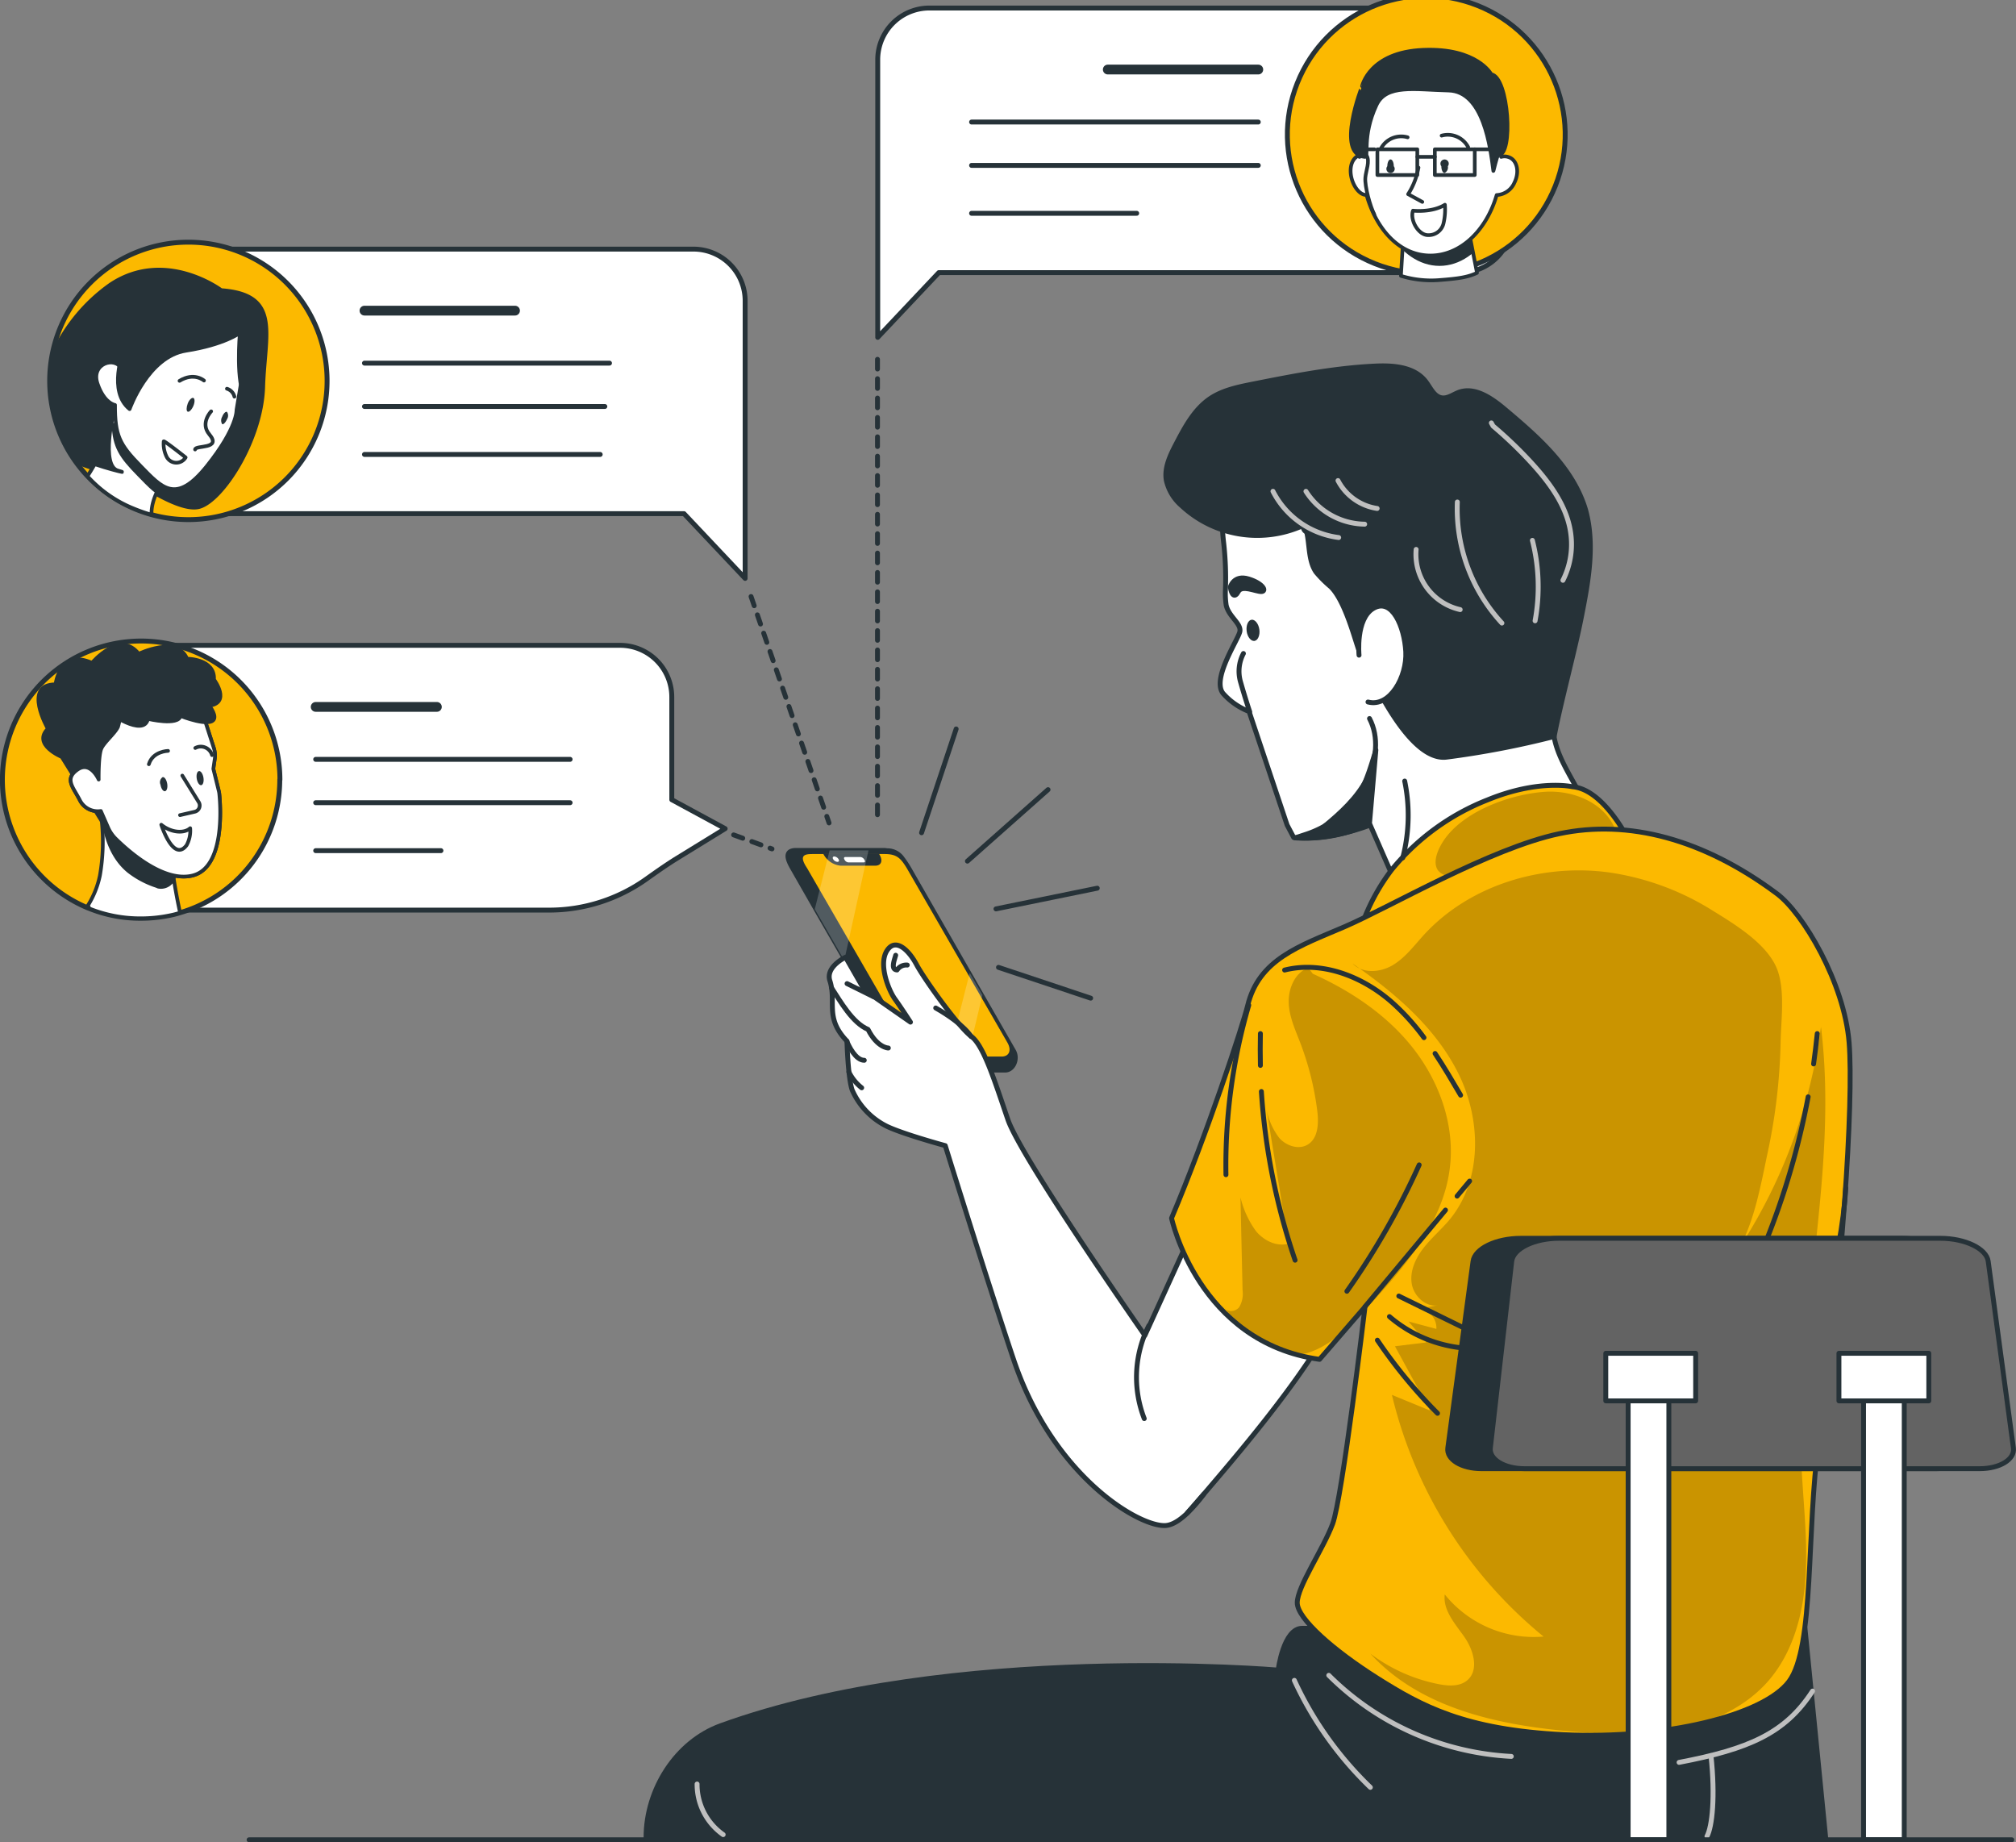 <?xml version="1.0" encoding="UTF-8"?> <svg xmlns="http://www.w3.org/2000/svg" xmlns:xlink="http://www.w3.org/1999/xlink" viewBox="0 0 412.03 376.48"><rect x="0" y="0" width="412.03" height="376.48" fill="#808080" stroke="none"/><defs><clipPath id="a" transform="translate(-35.31 -75.94)"><path d="M368.53,248.27h-9.91c-4.4,0-44.33,15-44.33,15a41.53,41.53,0,0,1,5.51-9.66,48,48,0,0,1,19.55-14.21c10.46-4.29,17.35-2.68,17.35-2.68C363.3,237.27,368.53,248.27,368.53,248.27Z" fill="none"></path></clipPath><clipPath id="b" transform="translate(-35.31 -75.94)"><path d="M274.75,324.88c7.21-17,14.6-39.51,15.54-43.39,2.31-9.54,10.53-12.17,19.73-16.12s29.9-16.1,44-19.06,29.38,1.06,44.37,12.2c5.45,4,13.86,18.33,14.84,30.49s-1.44,48.36-6.2,81.57c-2.55,17.81-.84,42-6.09,49S375.38,431.42,355,430.44s-29.25-5.92-38.12-11.51-16.44-12.17-16.44-15.45,5.25-10.85,7.23-16.11S314.29,343,314.29,343L305,353.74C280.18,350.27,274.75,324.88,274.75,324.88Z" fill="none"></path></clipPath><clipPath id="c" transform="translate(-35.31 -75.94)"><path d="M69.05,173.69s-2.93,3.73-2.77,7.44h0a34.73,34.73,0,0,1-3.69-1.29,25.5,25.5,0,0,1-9.41-6.59h0a37,37,0,0,0,5.64-14.55C60.31,149.84,69.05,173.69,69.05,173.69Z" fill="none"></path></clipPath><clipPath id="d" transform="translate(-35.31 -75.94)"><path d="M329.27,133.19c4.19-.31,6.07-0.61,7.91-1.49l-1.68-8.58-13.36.79-0.51,8.4A20.92,20.92,0,0,0,329.27,133.19Z" fill="none"></path></clipPath></defs><title>many messages flip</title><line x1="188.35" y1="170.18" x2="195.42" y2="148.97" fill="none" stroke="#263238" stroke-linecap="round" stroke-linejoin="round"></line><line x1="222.91" y1="203.98" x2="204.07" y2="197.69" fill="none" stroke="#263238" stroke-linecap="round" stroke-linejoin="round"></line><line x1="224.26" y1="181.51" x2="203.56" y2="185.74" fill="none" stroke="#263238" stroke-linecap="round" stroke-linejoin="round"></line><line x1="214.2" y1="161.37" x2="197.72" y2="175.98" fill="none" stroke="#263238" stroke-linecap="round" stroke-linejoin="round"></line><line x1="149.94" y1="170.62" x2="157.78" y2="173.48" fill="none" stroke="#263238" stroke-linecap="round" stroke-linejoin="round" stroke-dasharray="1.98 1.98"></line><line x1="179.34" y1="73.43" x2="179.34" y2="168.17" fill="none" stroke="#263238" stroke-linecap="round" stroke-linejoin="round" stroke-dasharray="1.98 1.98"></line><line x1="153.5" y1="121.91" x2="169.44" y2="168.17" fill="none" stroke="#263238" stroke-linecap="round" stroke-linejoin="round" stroke-dasharray="1.98 1.98"></line><path d="M294.81,167.07c14-3.47,38.22-5.63,44.78-1.41s13,29.9,13,31.3-1.28,21,.36,29.63c0.9,5,4.52,9.46,6.42,14.14,0,0-4.44-.47-16.14,3.27s-21.88,14.23-21.88,14.23l-6-13.69s-8.21,3.34-15.63,2.55l-1.35-2.55-7.77-23.2a13.71,13.71,0,0,1-5.15-3.51c-2.81-2.81,3-11.23,3.27-12.87s-2.34-3.05-2.81-5.39a16.28,16.28,0,0,1-.14-3.22,64.29,64.29,0,0,0-.36-9.41C284.65,180.72,284.8,169.54,294.81,167.07Z" transform="translate(-35.31 -75.94)" fill="#fff" stroke="#263238" stroke-linecap="round" stroke-linejoin="round"></path><path d="M288.4,196.83c0.74-1.4,3.51,0,4.68,0s0.48-1.63-2.57-2.57-3.75,1.64-3.75,1.64C287,197.53,287.66,198.23,288.4,196.83Z" transform="translate(-35.31 -75.94)" fill="#263238" stroke="#263238" stroke-linecap="round" stroke-linejoin="round"></path><path d="M290.72,221.38s-0.94-2.81-1.87-6.08a7.82,7.82,0,0,1,.59-5.81" transform="translate(-35.31 -75.94)" fill="none" stroke="#263238" stroke-linecap="round" stroke-linejoin="round"></path><path d="M240.75,294.62H224a6.11,6.11,0,0,1-4.63-2.94l-11.43-19.8-6-10.41-4.63-8.1c-0.94-1.63-1.87-3.66.79-3.64H216c0.22,0,.44.06,0.67,0.07a3.69,3.69,0,0,1,3.06,1.63,20.83,20.83,0,0,1,1.51,2.31l21.22,37C243.38,292.32,242.38,294.62,240.75,294.62Z" transform="translate(-35.31 -75.94)" fill="#263238" stroke="#263238" stroke-miterlimit="10"></path><path d="M240,291.86H225.36a5.92,5.92,0,0,1-4.51-2.86l-20.6-35.67c-1.82-2.73-.37-2.86,1.21-2.86h14.65c2.48,0,3.28.85,4.51,2.86L241.2,289C242.11,290.58,241.57,291.86,240,291.86Z" transform="translate(-35.31 -75.94)" fill="#fcb900"></path><path d="M214.2,252.85h-7.09a4.47,4.47,0,0,1-3.38-2.14l-0.19-.33h11.4l0.19,0.33C215.79,251.89,215.39,252.85,214.2,252.85Z" transform="translate(-35.31 -75.94)" fill="#263238"></path><path d="M206.69,251.52c0.18,0.31.08,0.55-.23,0.55a1.14,1.14,0,0,1-.87-0.55c-0.17-.3-0.07-0.55.23-0.55A1.14,1.14,0,0,1,206.69,251.52Z" transform="translate(-35.31 -75.94)" fill="#fff"></path><path d="M211.81,252.18h-3.09a1,1,0,0,1-.76-0.47l-0.08-.15c-0.15-.27-0.06-0.48.2-0.48h3.09a1,1,0,0,1,.75.48l0.09,0.15C212.16,252,212.11,252.18,211.81,252.18Z" transform="translate(-35.31 -75.94)" fill="#fff"></path><polygon points="177.5 173.79 172.62 195.94 172.54 196.24 166.53 185.81 166.59 185.53 169.56 173.79 177.5 173.79" fill="#fff" opacity="0.2" style="isolation:isolate"></polygon><polygon points="198.19 198.83 200.79 203.34 198.49 212.96 198.21 214.17 194.29 214.17 194.6 212.96 198.19 198.83" fill="#fff" opacity="0.2" style="isolation:isolate"></polygon><path d="M311.27,337.36c-3.11,12.76-22,34.62-29.9,43.88h0c-1.83,2.14-3.07,3.53-3.4,3.9l-0.08.1h0c-1.49,1.4-3,2.38-4.39,2.46-5.36.3-22.93-10-31-33.84-5.06-15-14-43.8-14-43.8s-8.5-2.31-11.9-3.93a15,15,0,0,1-7.12-7.43c-0.87-2.51-1.07-10-1.07-10-4.61-4.77-2.1-8-3.49-12.33-0.93-2.86,3.2-4.81,3.2-4.81l3.85,6.7,9.42,6.56s-1.86-2.89-3.17-4.71-3.4-7.07-1.65-9.87,4.49-.13,6.07,2.84,8.64,12.82,11.17,14.65,4.8,9.15,7.49,17,28,44.12,28,44.12l17.39-38.15S315.22,321.14,311.27,337.36Z" transform="translate(-35.31 -75.94)" fill="#fff" stroke="#263238" stroke-linecap="round" stroke-linejoin="round"></path><path d="M281.35,381.27a30.37,30.37,0,0,1-3.4,3.9C278.28,384.8,279.52,383.41,281.35,381.27Z" transform="translate(-35.31 -75.94)" fill="#fff" stroke="#263238" stroke-linecap="round" stroke-linejoin="round"></path><line x1="173.12" y1="201.01" x2="178.56" y2="203.7" fill="none" stroke="#263238" stroke-linecap="round" stroke-linejoin="round"></line><path d="M368.53,248.27h-9.91c-4.4,0-44.33,15-44.33,15a41.53,41.53,0,0,1,5.51-9.66,48,48,0,0,1,19.55-14.21c10.46-4.29,17.35-2.68,17.35-2.68C363.3,237.27,368.53,248.27,368.53,248.27Z" transform="translate(-35.31 -75.94)" fill="#fcb900"></path><g clip-path="url(#a)"><path d="M329.36,249.53c-0.62,1.38-1,3.08-.14,4.3a3.41,3.41,0,0,0,3.26,1.11,10.83,10.83,0,0,0,3.33-1.36,72.44,72.44,0,0,1,29.54-8.33c-2.24-5.34-8.65-7.91-14.41-7.49C343.39,238.31,332.59,242.3,329.36,249.53Z" transform="translate(-35.31 -75.94)" opacity="0.2" style="isolation:isolate"></path></g><path d="M368.53,248.27h-9.91c-4.4,0-44.33,15-44.33,15a41.53,41.53,0,0,1,5.51-9.66,48,48,0,0,1,19.55-14.21c10.46-4.29,17.35-2.68,17.35-2.68C363.3,237.27,368.53,248.27,368.53,248.27Z" transform="translate(-35.31 -75.94)" fill="none" stroke="#263238" stroke-linecap="round" stroke-linejoin="round"></path><path d="M408.48,451.85l-4.27-43.15H301.44c-3.84,0-4.9,8.54-4.9,8.54s-66.69-5.74-113.89,11.35c-9.19,3.32-15.3,13.07-15.3,22.84h0Z" transform="translate(-35.31 -75.94)" fill="#263238" stroke="#263238" stroke-linecap="round" stroke-linejoin="round"></path><path d="M274.75,324.88c7.21-17,14.6-39.51,15.54-43.39,2.31-9.54,10.53-12.17,19.73-16.12s29.9-16.1,44-19.06,29.38,1.06,44.37,12.2c5.45,4,13.86,18.33,14.84,30.49s-1.44,48.36-6.2,81.57c-2.55,17.81-.84,42-6.09,49S375.38,431.42,355,430.44s-29.25-5.92-38.12-11.51-16.44-12.17-16.44-15.45,5.25-10.85,7.23-16.11S314.29,343,314.29,343L305,353.74C280.18,350.27,274.75,324.88,274.75,324.88Z" transform="translate(-35.31 -75.94)" fill="#fcb900"></path><g clip-path="url(#b)"><path d="M302.7,273.72c-2.73,1-4.09,4.21-4,7.12s1.37,5.62,2.41,8.34a59.59,59.59,0,0,1,3.42,13.74c0.33,2.58.2,5.76-2.07,7-1.83,1-4.27.17-5.67-1.4a14,14,0,0,1-2.6-5.7l4.47,27.27c-2.44.69-5.08-.63-6.68-2.59a19.54,19.54,0,0,1-3.14-6.85q0.21,9.53.43,19a5.3,5.3,0,0,1-.7,3.43c-0.73.94-2.46,1.13-3,.06,3.21,4.3,7,9,12.31,9.67,6.42,0.87,11.91-4.31,16.32-9.07,7.78-8.42,16-17.63,17.41-29,1.11-8.62-2-17.47-7.3-24.34s-12.76-11.9-20.69-15.46Z" transform="translate(-35.31 -75.94)" opacity="0.2" style="isolation:isolate"></path><path d="M364.11,254.22c-13.7-1.84-28.45,2.58-37.79,12.78-2,2.19-3.81,4.66-6.36,6.18s-6.18,1.79-8.24-.35c8.66,6,17,13.09,21.68,22.54s4.89,21.71-1.83,29.83c-1.67,2-3.71,3.72-5.32,5.79s-2.82,4.67-2.41,7.26,2.91,4.93,5.49,4.42l-4.24.77a3.85,3.85,0,0,1,3.79,3.91q0,0.08,0,.17L323.19,346l3.63,4.28-6.41.78,7.17,13.14L319.79,361a91.05,91.05,0,0,0,31,49.39,23.37,23.37,0,0,1-20.2-8.61c-0.4,3.24,2.13,6,4,8.67s3.09,6.79.58,8.89c-1.54,1.3-3.81,1.16-5.79.78a34,34,0,0,1-14-6.25c10.39,11.41,26.85,14.78,42.23,16,7,0.56,14.14.79,21-.61s13.62-4.58,18.21-9.92c5-5.83,7.07-13.69,7.52-21.37s-0.54-15.35-.86-23c-1.23-29.78,7.65-59.59,4-89.17A109,109,0,0,1,390.11,332c3.67-5.49,5.15-14.37,6.52-20.73a117.78,117.78,0,0,0,2.6-22.39c0.09-4.54,1-10.93-.86-15.24-2.19-5-8.56-8.85-13-11.59A54.46,54.46,0,0,0,364.11,254.22Z" transform="translate(-35.31 -75.94)" opacity="0.2" style="isolation:isolate"></path></g><path d="M274.75,324.88c7.21-17,14.6-39.51,15.54-43.39,2.31-9.54,10.53-12.17,19.73-16.12s29.9-16.1,44-19.06,29.38,1.06,44.37,12.2c5.45,4,13.86,18.33,14.84,30.49s-1.44,48.36-6.2,81.57c-2.55,17.81-.84,42-6.09,49S375.38,431.42,355,430.44s-29.25-5.92-38.12-11.51-16.44-12.17-16.44-15.45,5.25-10.85,7.23-16.11S314.29,343,314.29,343L305,353.74C280.18,350.27,274.75,324.88,274.75,324.88Z" transform="translate(-35.31 -75.94)" fill="none" stroke="#263238" stroke-linecap="round" stroke-linejoin="round"></path><line x1="278.99" y1="267.01" x2="295.43" y2="247.29" fill="none" stroke="#263238" stroke-linecap="round" stroke-linejoin="round"></line><line x1="297.8" y1="244.44" x2="300.36" y2="241.37" fill="none" stroke="#263238" stroke-linecap="round" stroke-linejoin="round"></line><path d="M292.7,204.59c0.16,1.19-.31,2.23-1,2.33s-1.45-.79-1.6-2,0.31-2.23,1-2.33S292.54,203.4,292.7,204.59Z" transform="translate(-35.31 -75.94)" fill="#263238"></path><path d="M358.6,201.58c-1.33,7-4.32,17.85-5.65,24.87a182.72,182.72,0,0,1-22,4.22c-7.5.94-15.12-15.68-17.48-21.06-0.54.24-2.65-10.31-6.19-13.76a23.74,23.74,0,0,1-3-3c-1.59-2.31-1.28-5.61-1.94-8.3a7,7,0,0,0-.47-1.42,0.3,0.3,0,0,0,0,.1l-0.31.14a22.67,22.67,0,0,1-24.77-4.11,9.65,9.65,0,0,1-3.11-5.16c-0.45-2.63.84-5.22,2.08-7.59,1.79-3.43,3.72-7,6.93-9.15,2.56-1.7,5.65-2.33,8.67-2.93,8.27-1.64,16.59-3.28,25-3.68,3.74-.18,8,0.15,10.31,3.12,1,1.29,1.71,3.13,3.32,3.37,1.21,0.17,2.3-.68,3.44-1.12,3.28-1.22,6.72,1.18,9.4,3.43,6.83,5.74,14,12,16.54,20.57C361.29,187.08,360,194.49,358.6,201.58Z" transform="translate(-35.31 -75.94)" fill="#263238" stroke="#263238" stroke-linecap="round" stroke-linejoin="round"></path><path d="M314.9,219.4c4.45,1.18,8-5.16,7.72-10.29s-2.8-11-6.55-8.88-3,9.6-3,9.6" transform="translate(-35.31 -75.94)" fill="#fff" stroke="#263238" stroke-linecap="round" stroke-linejoin="round"></path><path d="M302.26,184.59a0.91,0.91,0,0,1-.48-0.52l-0.34-.66,0.31-.14a0.3,0.3,0,0,1,0-.1A7,7,0,0,1,302.26,184.59Z" transform="translate(-35.31 -75.94)" fill="#263238" stroke="#263238" stroke-linecap="round" stroke-linejoin="round"></path><path d="M315.21,222.78c2,3.8,1.44,8.59-.56,12.4s-5.26,6.82-8.59,9.56" transform="translate(-35.31 -75.94)" fill="none" stroke="#263238" stroke-linecap="round" stroke-linejoin="round"></path><path d="M322.4,235.56a34.46,34.46,0,0,1-.4,15.69" transform="translate(-35.31 -75.94)" fill="none" stroke="#263238" stroke-linecap="round" stroke-linejoin="round"></path><path d="M285.87,316a116.67,116.67,0,0,1,4.66-34.64" transform="translate(-35.31 -75.94)" fill="none" stroke="#263238" stroke-linecap="round" stroke-linejoin="round"></path><path d="M328.61,291.23c1.85,2.77,3.54,5.66,5.22,8.52" transform="translate(-35.31 -75.94)" fill="none" stroke="#263238" stroke-linecap="round" stroke-linejoin="round"></path><path d="M297.86,274.18c7.69-1.93,15.93,1.33,21.89,6.55a46.29,46.29,0,0,1,6.59,7.26" transform="translate(-35.31 -75.94)" fill="none" stroke="#263238" stroke-linecap="round" stroke-linejoin="round"></path><path d="M293.11,299A133.07,133.07,0,0,0,300,333.47" transform="translate(-35.31 -75.94)" fill="none" stroke="#263238" stroke-linecap="round" stroke-linejoin="round"></path><path d="M292.91,287.16q-0.07,3.25,0,6.51" transform="translate(-35.31 -75.94)" fill="none" stroke="#263238" stroke-linecap="round" stroke-linejoin="round"></path><path d="M325.36,314a155,155,0,0,1-14.77,25.82" transform="translate(-35.31 -75.94)" fill="none" stroke="#263238" stroke-linecap="round" stroke-linejoin="round"></path><path d="M321.2,340.8l16.74,8.2a1.8,1.8,0,0,1,.9.72c0.53,1.07-1.14,1.84-2.33,1.82A27.11,27.11,0,0,1,319.29,345" transform="translate(-35.31 -75.94)" fill="none" stroke="#263238" stroke-linecap="round" stroke-linejoin="round"></path><path d="M316.82,349.82a102.89,102.89,0,0,0,12.29,14.94" transform="translate(-35.31 -75.94)" fill="none" stroke="#263238" stroke-linecap="round" stroke-linejoin="round"></path><path d="M404.86,300.09a156,156,0,0,1-22.41,56.09" transform="translate(-35.31 -75.94)" fill="none" stroke="#263238" stroke-linecap="round" stroke-linejoin="round"></path><path d="M406.72,287.16c-0.21,2.07-.46,4.15-0.75,6.21" transform="translate(-35.31 -75.94)" fill="none" stroke="#263238" stroke-linecap="round" stroke-linejoin="round"></path><path d="M389.47,331.58A152.1,152.1,0,0,1,355,368.06l1.2-1.06" transform="translate(-35.31 -75.94)" fill="none" stroke="#263238" stroke-linecap="round" stroke-linejoin="round"></path><path d="M412.55,318.71c-0.88,14.69-6.5,34.56-14.25,47.07l0.34-1.3" transform="translate(-35.31 -75.94)" fill="none" stroke="#263238" stroke-linecap="round" stroke-linejoin="round"></path><path d="M270.11,346.84a23.33,23.33,0,0,0-.94,19" transform="translate(-35.31 -75.94)" fill="none" stroke="#263238" stroke-linecap="round" stroke-linejoin="round"></path><path d="M218.37,271.16c-0.36,1.24-1,2.92.28,3a2.27,2.27,0,0,1,2.09-1" transform="translate(-35.31 -75.94)" fill="none" stroke="#263238" stroke-linecap="round" stroke-linejoin="round"></path><path d="M226.55,281.93c2.39,1.35,5.7,3.57,7.24,5.83" transform="translate(-35.31 -75.94)" fill="none" stroke="#263238" stroke-linecap="round" stroke-linejoin="round"></path><path d="M205.25,277.8c1.87,2.87,4.3,7.18,7.46,8.51,1.93,3.8,4.16,3.8,4.16,3.8" transform="translate(-35.31 -75.94)" fill="none" stroke="#263238" stroke-linecap="round" stroke-linejoin="round"></path><path d="M208.39,288.73c0.37,0.93,1.78,3.89,3.56,3.89" transform="translate(-35.31 -75.94)" fill="none" stroke="#263238" stroke-linecap="round" stroke-linejoin="round"></path><path d="M208.8,295a9.29,9.29,0,0,0,2.62,3.24" transform="translate(-35.31 -75.94)" fill="none" stroke="#263238" stroke-linecap="round" stroke-linejoin="round"></path><path d="M424,329c5,0,9.36,2.09,9.66,4.7L438,371.85c0.27,2.32-2.85,4.23-7,4.23H338.11c-4.12,0-7.21-1.91-6.9-4.23l5.16-38.15h0c0.35-2.61,4.72-4.7,9.75-4.7H424Z" transform="translate(-35.31 -75.94)" fill="#263238" stroke="#263238" stroke-linecap="round" stroke-linejoin="round"></path><path d="M431.9,329c5,0,9.41,2.09,9.76,4.7l5.15,38.15c0.32,2.32-2.77,4.23-6.9,4.23h-93c-4.13,0-7.26-1.91-7-4.23l4.37-38.15h0c0.3-2.61,4.63-4.7,9.66-4.7h78Z" transform="translate(-35.31 -75.94)" fill="#636363" stroke="#263238" stroke-linecap="round" stroke-linejoin="round"></path><rect x="332.76" y="279.77" width="8.32" height="96.19" fill="#fff" stroke="#263238" stroke-linecap="round" stroke-linejoin="round"></rect><rect x="380.87" y="279.86" width="8.32" height="96.1" fill="#fff" stroke="#263238" stroke-linecap="round" stroke-linejoin="round"></rect><rect x="328.19" y="276.56" width="18.37" height="9.72" fill="#fff" stroke="#263238" stroke-linecap="round" stroke-linejoin="round"></rect><rect x="375.84" y="276.56" width="18.37" height="9.72" fill="#fff" stroke="#263238" stroke-linecap="round" stroke-linejoin="round"></rect><path d="M299.85,419.34a72.19,72.19,0,0,0,15.53,21.86" transform="translate(-35.31 -75.94)" fill="none" stroke="#bfbfbf" stroke-linecap="round" stroke-linejoin="round"></path><path d="M177.78,440.52a12.57,12.57,0,0,0,5.33,10.34" transform="translate(-35.31 -75.94)" fill="none" stroke="#bfbfbf" stroke-linecap="round" stroke-linejoin="round"></path><path d="M306.89,418.31a57,57,0,0,0,37.3,16.57" transform="translate(-35.31 -75.94)" fill="none" stroke="#bfbfbf" stroke-linecap="round" stroke-linejoin="round"></path><path d="M385,434.71c0.91,8.41.25,14.52-.82,16.5" transform="translate(-35.31 -75.94)" fill="none" stroke="#bfbfbf" stroke-linecap="round" stroke-linejoin="round"></path><path d="M378.48,436.1c14.2-2.71,21.69-5.92,27.28-14.57" transform="translate(-35.31 -75.94)" fill="none" stroke="#bfbfbf" stroke-linecap="round" stroke-linejoin="round"></path><path d="M340.11,162.37l0.35,0.63a85.4,85.4,0,0,1,7.94,7.63c3.85,4.22,7.41,9.13,8,14.8a16.26,16.26,0,0,1-1.66,9.1" transform="translate(-35.31 -75.94)" fill="none" stroke="#bfbfbf" stroke-linecap="round" stroke-linejoin="round"></path><path d="M324.74,188.22a11.59,11.59,0,0,0,9,12.3" transform="translate(-35.31 -75.94)" fill="none" stroke="#bfbfbf" stroke-linecap="round" stroke-linejoin="round"></path><path d="M333.16,178.53a34.49,34.49,0,0,0,9.11,24.74" transform="translate(-35.31 -75.94)" fill="none" stroke="#bfbfbf" stroke-linecap="round" stroke-linejoin="round"></path><path d="M348.5,186.37a38.33,38.33,0,0,1,.55,16.44" transform="translate(-35.31 -75.94)" fill="none" stroke="#bfbfbf" stroke-linecap="round" stroke-linejoin="round"></path><path d="M295.48,176.34a17.57,17.57,0,0,0,13.43,9.45" transform="translate(-35.31 -75.94)" fill="none" stroke="#bfbfbf" stroke-linecap="round" stroke-linejoin="round"></path><path d="M302.22,176.35a14.48,14.48,0,0,0,12,6.71" transform="translate(-35.31 -75.94)" fill="none" stroke="#bfbfbf" stroke-linecap="round" stroke-linejoin="round"></path><path d="M308.77,174.15a10.84,10.84,0,0,0,8,5.7" transform="translate(-35.31 -75.94)" fill="none" stroke="#bfbfbf" stroke-linecap="round" stroke-linejoin="round"></path><path d="M302.18,246.45a20.55,20.55,0,0,0,5.94-3.06l0.16-.13h0a22.53,22.53,0,0,0,4.32-4.35l0.06-.08c1.61-2.14,2.86-6.29,3.85-9.6l-1.31,15.09A31.25,31.25,0,0,1,300,247.17Z" transform="translate(-35.31 -75.94)" fill="#263238" stroke="#263238" stroke-linecap="round" stroke-linejoin="round"></path><path d="M162,207.82H64.49a10.55,10.55,0,0,0-10.55,10.55h0v33a10.57,10.57,0,0,0,10.55,10.56h83.06a34.25,34.25,0,0,0,19.76-6.28c2.07-1.47,4.15-2.94,6.31-4.28l9.9-6.09-10.91-5.91v-21A10.57,10.57,0,0,0,162,207.82Z" transform="translate(-35.31 -75.94)" fill="#fff" stroke="#263238" stroke-linecap="round" stroke-linejoin="round"></path><line x1="64.52" y1="144.46" x2="89.29" y2="144.46" fill="none" stroke="#263238" stroke-linecap="round" stroke-linejoin="round" stroke-width="2"></line><line x1="64.52" y1="155.18" x2="116.52" y2="155.18" fill="none" stroke="#263238" stroke-linecap="round" stroke-linejoin="round"></line><line x1="64.52" y1="164.04" x2="116.52" y2="164.04" fill="none" stroke="#263238" stroke-linecap="round" stroke-linejoin="round"></line><line x1="64.52" y1="173.84" x2="90.12" y2="173.84" fill="none" stroke="#263238" stroke-linecap="round" stroke-linejoin="round"></line><path d="M92.49,235.25a28.34,28.34,0,0,1-20.38,27.21A19.31,19.31,0,0,1,70,263a29.12,29.12,0,0,1-5.86.6,27.86,27.86,0,0,1-10.56-2c-0.36-.13-0.71-0.28-1.06-0.44a28.36,28.36,0,1,1,40-25.86h0Z" transform="translate(-35.31 -75.94)" fill="#fcb900" stroke="#263238" stroke-linecap="round" stroke-linejoin="round"></path><path d="M72.11,262.46A19.31,19.31,0,0,1,70,263a29.12,29.12,0,0,1-5.86.6,27.86,27.86,0,0,1-10.56-2c-0.1-.21-0.2-0.42-0.29-0.64a18.8,18.8,0,0,0,2.44-6.09,40.61,40.61,0,0,0,.37-11.21L69.7,246A122.85,122.85,0,0,0,72.11,262.46Z" transform="translate(-35.31 -75.94)" fill="#fff" stroke="#263238" stroke-linecap="round" stroke-linejoin="round" stroke-width="0.75"></path><path d="M70.9,255h0a2.75,2.75,0,0,1-3.25,2.14L67.33,257a18.61,18.61,0,0,1-5.69-3c-5.33-4.32-5.33-12.31-5.33-12.31S67.6,250.57,70.9,255Z" transform="translate(-35.31 -75.94)" fill="#263238" stroke="#263238" stroke-linecap="round" stroke-linejoin="round" stroke-width="0.75"></path><path d="M59.69,249.52L47.93,230.64s-6.1-2.52-2.84-5.78c0,0-5.24-9.07,1.56-9.07,0,0,.88-7.37,7.46-4.39,0,0,5.72-6.81,9.55-1.85,0,0,7.86-3.82,9.88,1,0,0,5.74,0,5.51,4.26,0,0,3.61,4.82-1.14,5.38,0,0,1.26,3.83-4.37,3.83S61,230.9,61,230.9L59.55,238Z" transform="translate(-35.31 -75.94)" fill="#263238" stroke="#263238" stroke-linecap="round" stroke-linejoin="round" stroke-width="0.75"></path><path d="M76.82,222l2.2,6.83a5,5,0,0,1,.18,2.23l-0.29,2,1.11,4.5a4.39,4.39,0,0,1,.12.71c0.24,2.37,1.16,15-5.51,16.6-5.91,1.44-13.09-5-15.69-7.56a7.31,7.31,0,0,1-1.53-2.24l-1.49-3.4a4.1,4.1,0,0,1-4.28-2.19c-1.38-2.72-3.19-4.32-.52-6.23s4.36,2,4.36,2-0.08-4.87.55-6.33c0.56-1.28,2.84-3.17,3.4-4.45a17.13,17.13,0,0,0,.56-3s9.12,0.25,15.6-2.23Z" transform="translate(-35.31 -75.94)" fill="#fff" stroke="#263238" stroke-linecap="round" stroke-linejoin="round" stroke-width="0.75"></path><path d="M76.82,222l2.2,6.83a5,5,0,0,1,.18,2.23l-0.29,2,1.11,4.5a4.39,4.39,0,0,1,.12.71c0.24,2.37,1.16,15-5.51,16.6-5.91,1.44-13.09-5-15.69-7.56a7.31,7.31,0,0,1-1.53-2.24l-1.49-3.4a4.1,4.1,0,0,1-4.28-2.19c-1.38-2.72-3.19-4.32-.52-6.23s4.36,2,4.36,2-0.08-4.87.55-6.33c0.56-1.28,2.84-3.17,3.4-4.45a17.13,17.13,0,0,0,.56-3s9.12,0.25,15.6-2.23Z" transform="translate(-35.31 -75.94)" fill="#fff" stroke="#263238" stroke-linecap="round" stroke-linejoin="round" stroke-width="0.75"></path><path d="M72.57,234.44l3.34,5.39a1.31,1.31,0,0,1-.81,2l-3,.69" transform="translate(-35.31 -75.94)" fill="none" stroke="#263238" stroke-linecap="round" stroke-linejoin="round" stroke-width="0.75"></path><path d="M73.45,248.67c-2.7,3.59-5.18-4.19-5.18-4.19,2,1.63,4.64,1.85,5.91.71A6.25,6.25,0,0,1,73.45,248.67Z" transform="translate(-35.31 -75.94)" fill="none" stroke="#263238" stroke-linecap="round" stroke-linejoin="round" stroke-width="0.75"></path><path d="M68.11,236.3c0.13,0.8.54,1.39,0.92,1.33s0.59-.76.45-1.55-0.54-1.39-.92-1.33A1.25,1.25,0,0,0,68.11,236.3Z" transform="translate(-35.31 -75.94)" fill="#263238"></path><path d="M75.52,235.07c0.13,0.8.54,1.39,0.92,1.33s0.58-.76.45-1.55-0.54-1.39-.92-1.33S75.39,234.28,75.52,235.07Z" transform="translate(-35.31 -75.94)" fill="#263238"></path><path d="M78.64,230.25a2.38,2.38,0,0,0-3.42-1.45" transform="translate(-35.31 -75.94)" fill="none" stroke="#263238" stroke-linecap="round" stroke-linejoin="round" stroke-width="0.75"></path><path d="M69.66,229.39s-3.12.05-3.93,2.73" transform="translate(-35.31 -75.94)" fill="none" stroke="#263238" stroke-linecap="round" stroke-linejoin="round" stroke-width="0.75"></path><path d="M57.2,221.34s7.47,5.45,8.36,1.51c0,0,6.22,1.5,6.64-.6,0,0,6.22,2.49,6.89.56s-5-7.08-5-7.08L61,217.4Z" transform="translate(-35.31 -75.94)" fill="#263238" stroke="#263238" stroke-linecap="round" stroke-linejoin="round" stroke-width="0.75"></path><path d="M177,126.85H68.46A10.55,10.55,0,0,0,57.91,137.4h0v32.94a10.57,10.57,0,0,0,10.55,10.57H175.11l12.49,13.23V137.38A10.56,10.56,0,0,0,177,126.85h0Z" transform="translate(-35.31 -75.94)" fill="#fff" stroke="#263238" stroke-linecap="round" stroke-linejoin="round"></path><line x1="74.49" y1="63.48" x2="105.26" y2="63.48" fill="none" stroke="#263238" stroke-linecap="round" stroke-linejoin="round" stroke-width="2"></line><line x1="74.49" y1="74.21" x2="124.57" y2="74.21" fill="none" stroke="#263238" stroke-linecap="round" stroke-linejoin="round"></line><line x1="74.49" y1="83.07" x2="123.62" y2="83.07" fill="none" stroke="#263238" stroke-linecap="round" stroke-linejoin="round"></line><line x1="74.49" y1="92.87" x2="122.67" y2="92.87" fill="none" stroke="#263238" stroke-linecap="round" stroke-linejoin="round"></line><path d="M102.16,153.79A28.35,28.35,0,1,1,73.8,125.43a28.35,28.35,0,0,1,28.36,28.36v0Z" transform="translate(-35.31 -75.94)" fill="#fcb900" stroke="#263238" stroke-linecap="round" stroke-linejoin="round"></path><path d="M89.11,155.08c-0.37,10.86-8.29,23.07-13,24.45-4.39,1.32-14.71-6.32-15.89-7.21h0l-0.07-.05H60a18.86,18.86,0,0,1-9.22-2,28.34,28.34,0,0,1-4.77-21.76A35.15,35.15,0,0,1,57.9,134.07c11.2-7.45,22.63,1.16,22.63,1.16C92.86,136.12,89.42,144.2,89.11,155.08Z" transform="translate(-35.31 -75.94)" fill="#263238" stroke="#263238" stroke-linecap="round" stroke-linejoin="round" stroke-width="0.75"></path><path d="M69.05,173.69s-2.93,3.73-2.77,7.44h0a34.73,34.73,0,0,1-3.69-1.29,25.5,25.5,0,0,1-9.41-6.59h0a37,37,0,0,0,5.64-14.55C60.31,149.84,69.05,173.69,69.05,173.69Z" transform="translate(-35.31 -75.94)" fill="#fff"></path><g clip-path="url(#c)"><path d="M58.5,162.74c0.23,4.51,1.44,6.41,5.2,10.23,4.33,4.42,7.17,7.89,13.49,0,4.2-5.23,5.5-8.57,5.9-10.23H58.5Z" transform="translate(-35.31 -75.94)" fill="#263238" stroke="#263238" stroke-linecap="round" stroke-linejoin="round" stroke-width="0.75"></path></g><path d="M69.05,173.69s-2.93,3.73-2.77,7.44h0a34.73,34.73,0,0,1-3.69-1.29,25.5,25.5,0,0,1-9.41-6.59h0a37,37,0,0,0,5.64-14.55C60.31,149.84,69.05,173.69,69.05,173.69Z" transform="translate(-35.31 -75.94)" fill="none" stroke="#263238" stroke-linecap="round" stroke-linejoin="round" stroke-width="0.75"></path><path d="M85.16,150.66l-1.51,9.05s0.24,3.6-6.08,11.49-9.16,4.42-13.5,0-5.27-6.26-5.25-12.5c0,0-2.22-.31-3.59-4.39s3.63-5.63,4.89-3l7.54-3.66L72.3,142,75,138.5l5.46,2,5.78,3.5Z" transform="translate(-35.31 -75.94)" fill="#fff" stroke="#263238" stroke-linecap="round" stroke-linejoin="round" stroke-width="0.75"></path><path d="M78.47,160s-2.32,2.39-.38,4.7c2.64,3.13-2.9,2.16-2.91,3.1" transform="translate(-35.31 -75.94)" fill="none" stroke="#263238" stroke-linecap="round" stroke-linejoin="round" stroke-width="0.75"></path><path d="M68.77,166.14c0-.27,4.48,3.28,4.48,3.28h0a2.22,2.22,0,0,1-3.85-.07A5.92,5.92,0,0,1,68.77,166.14Z" transform="translate(-35.31 -75.94)" fill="none" stroke="#263238" stroke-linecap="round" stroke-linejoin="round" stroke-width="0.75"></path><path d="M74.83,158.9c-0.34.78-.86,1.3-1.16,1.17s-0.28-.86,0-1.64,0.85-1.3,1.16-1.17S75.16,158.13,74.83,158.9Z" transform="translate(-35.31 -75.94)" fill="#263238"></path><path d="M81.71,161.6c-0.3.69-.76,1.16-1,1a1.46,1.46,0,0,1,0-1.47c0.25-.7.76-1.17,1-1A1.35,1.35,0,0,1,81.71,161.6Z" transform="translate(-35.31 -75.94)" fill="#263238"></path><path d="M77,153.71s-2-1.77-5,.06" transform="translate(-35.31 -75.94)" fill="none" stroke="#263238" stroke-linecap="round" stroke-linejoin="round" stroke-width="0.75"></path><path d="M81.69,155.38A2.24,2.24,0,0,1,83.22,157" transform="translate(-35.31 -75.94)" fill="none" stroke="#263238" stroke-linecap="round" stroke-linejoin="round" stroke-width="0.75"></path><path d="M60.54,147.61s-3.26,8.32,1.26,11.94c0,0,3.75-10.73,11.53-11.94s11-3.62,11-3.62-0.93,10.59,1.18,13.2,2-12.19,2-12.19l-2.09-5.09-11.2-4.5-9.64,4.53Z" transform="translate(-35.31 -75.94)" fill="#263238" stroke="#263238" stroke-linecap="round" stroke-linejoin="round" stroke-width="0.75"></path><path d="M58.55,160.1s-2.68,11,.85,12-3.91-.66-8.37-2.72S56.93,159,56.93,159Z" transform="translate(-35.31 -75.94)" fill="#263238" stroke="#263238" stroke-linecap="round" stroke-linejoin="round" stroke-width="0.75"></path><path d="M214.7,88.11v56.77l12.49-13.23H333.81a10.57,10.57,0,0,0,10.55-10.57V88.14h0a10.55,10.55,0,0,0-10.54-10.56H225.26A10.56,10.56,0,0,0,214.7,88.11Z" transform="translate(-35.31 -75.94)" fill="#fff" stroke="#263238" stroke-linecap="round" stroke-linejoin="round"></path><line x1="226.41" y1="14.21" x2="257.17" y2="14.21" fill="none" stroke="#263238" stroke-linecap="round" stroke-linejoin="round" stroke-width="2"></line><line x1="198.57" y1="24.94" x2="257.17" y2="24.94" fill="none" stroke="#263238" stroke-linecap="round" stroke-linejoin="round"></line><line x1="198.57" y1="33.8" x2="257.17" y2="33.8" fill="none" stroke="#263238" stroke-linecap="round" stroke-linejoin="round"></line><line x1="198.57" y1="43.59" x2="232.32" y2="43.59" fill="none" stroke="#263238" stroke-linecap="round" stroke-linejoin="round"></line><circle cx="327.97" cy="104.81" r="28.36" transform="matrix(0.37, -0.93, 0.93, 0.37, 72.68, 293.74)" fill="#fcb900"></circle><circle cx="327.97" cy="104.81" r="28.36" transform="matrix(0.37, -0.93, 0.93, 0.37, 72.68, 293.74)" fill="#fcb900" stroke="#263238" stroke-linecap="round" stroke-linejoin="round"></circle><path d="M329.27,133.19c4.19-.31,6.07-0.61,7.91-1.49l-1.68-8.58-13.36.79-0.51,8.4A20.92,20.92,0,0,0,329.27,133.19Z" transform="translate(-35.31 -75.94)" fill="#fff"></path><g clip-path="url(#d)"><path d="M319.51,123.28c2.43,4,6,6.62,10,6.62s7.56-2.57,10-6.62h-20Z" transform="translate(-35.31 -75.94)" fill="#263238" stroke="#263238" stroke-linecap="round" stroke-linejoin="round" stroke-width="0.75"></path></g><path d="M329.27,133.19c4.19-.31,6.07-0.61,7.91-1.49l-1.68-8.58-13.36.79-0.51,8.4A20.92,20.92,0,0,0,329.27,133.19Z" transform="translate(-35.31 -75.94)" fill="none" stroke="#263238" stroke-linecap="round" stroke-linejoin="round" stroke-width="0.75"></path><path d="M343.92,108.16a2.56,2.56,0,0,0-1.81-.16c-0.36-10.2-6.7-18.33-14.47-18.33S313.55,97.82,313.19,108c-0.61-.16.34-0.55-0.22-0.28-1.51.75-1.89,2.69-1.45,4.54s1.73,3.58,3.08,3.51c2.08,7.25,6.88,12.39,13.06,12.39S339.11,123,341.2,115.8a4.2,4.2,0,0,0,3.65-2.58C345.85,111.17,345.44,108.9,343.92,108.16Z" transform="translate(-35.31 -75.94)" fill="#fff" stroke="#263238" stroke-linecap="round" stroke-linejoin="round" stroke-width="0.75"></path><path d="M325.22,110.19l-0.12.55a14.39,14.39,0,0,1-2,4.88h0L326,117.2" transform="translate(-35.31 -75.94)" fill="none" stroke="#263238" stroke-linecap="round" stroke-linejoin="round" stroke-width="0.75"></path><path d="M320.17,109.91a0.85,0.85,0,1,1-1.32,0c0-.76.29-1.39,0.66-1.39S320.17,109.14,320.17,109.91Z" transform="translate(-35.31 -75.94)" fill="#263238"></path><path d="M331.22,109.91a1.24,1.24,0,0,1-.67,1.38c-0.37,0-.66-0.62-0.66-1.38A0.85,0.85,0,1,1,331.22,109.91Z" transform="translate(-35.31 -75.94)" fill="#263238"></path><path d="M317.54,106.31A4.69,4.69,0,0,1,323,104" transform="translate(-35.31 -75.94)" fill="none" stroke="#263238" stroke-linecap="round" stroke-linejoin="round" stroke-width="0.75"></path><path d="M335.37,106a4.7,4.7,0,0,0-5.42-2.34" transform="translate(-35.31 -75.94)" fill="none" stroke="#263238" stroke-linecap="round" stroke-linejoin="round" stroke-width="0.75"></path><line x1="280.9" y1="30.51" x2="277.96" y2="30.51" fill="none" stroke="#263238" stroke-linecap="round" stroke-linejoin="round" stroke-width="0.75"></line><rect x="281.51" y="30.51" width="8.16" height="5.26" fill="none" stroke="#263238" stroke-linecap="round" stroke-linejoin="round" stroke-width="0.75"></rect><rect x="293.25" y="30.51" width="8.16" height="5.26" fill="none" stroke="#263238" stroke-linecap="round" stroke-linejoin="round" stroke-width="0.75"></rect><line x1="289.68" y1="32.05" x2="293.25" y2="32.05" fill="none" stroke="#263238" stroke-linecap="round" stroke-linejoin="round" stroke-width="0.75"></line><line x1="306.32" y1="30.51" x2="301.41" y2="30.51" fill="none" stroke="#263238" stroke-linecap="round" stroke-linejoin="round" stroke-width="0.75"></line><path d="M314.21,108c1,0.1-.59-4.11,2.41-10.56,2-4.35,7.82-3.17,14.76-3,7.12,0.18,8.53,11.6,9.14,16.43,0,0.3.75-3.22,1-3.21,3.18,0.1,2.16-16-1.42-16.54,0,0-2.86-5.45-13.9-5s-12.51,7.43-12.51,7.43S308.22,107.41,314.21,108Z" transform="translate(-35.31 -75.94)" fill="#263238" stroke="#263238" stroke-linecap="round" stroke-linejoin="round" stroke-width="0.75"></path><path d="M330.62,117.78a12.45,12.45,0,0,1-.26,3.7,3.11,3.11,0,0,1-3.13,2.51c-2,.06-3.81-3.08-3.13-5C324.11,119,328,119.43,330.62,117.78Z" transform="translate(-35.31 -75.94)" fill="none" stroke="#263238" stroke-linecap="round" stroke-linejoin="round" stroke-width="0.75"></path><path d="M314.6,107.71c0.75,1.14-.13,3.15-0.24,4.52-0.16,1.79,1,5.91,1.82,7.52" transform="translate(-35.31 -75.94)" fill="#fff" stroke="#263238" stroke-linecap="round" stroke-linejoin="round" stroke-width="0.75"></path><polyline points="411.17 375.98 235.69 375.98 184.99 375.98 50.91 375.98" fill="none" stroke="#263238" stroke-linecap="round" stroke-linejoin="round"></polyline></svg> 